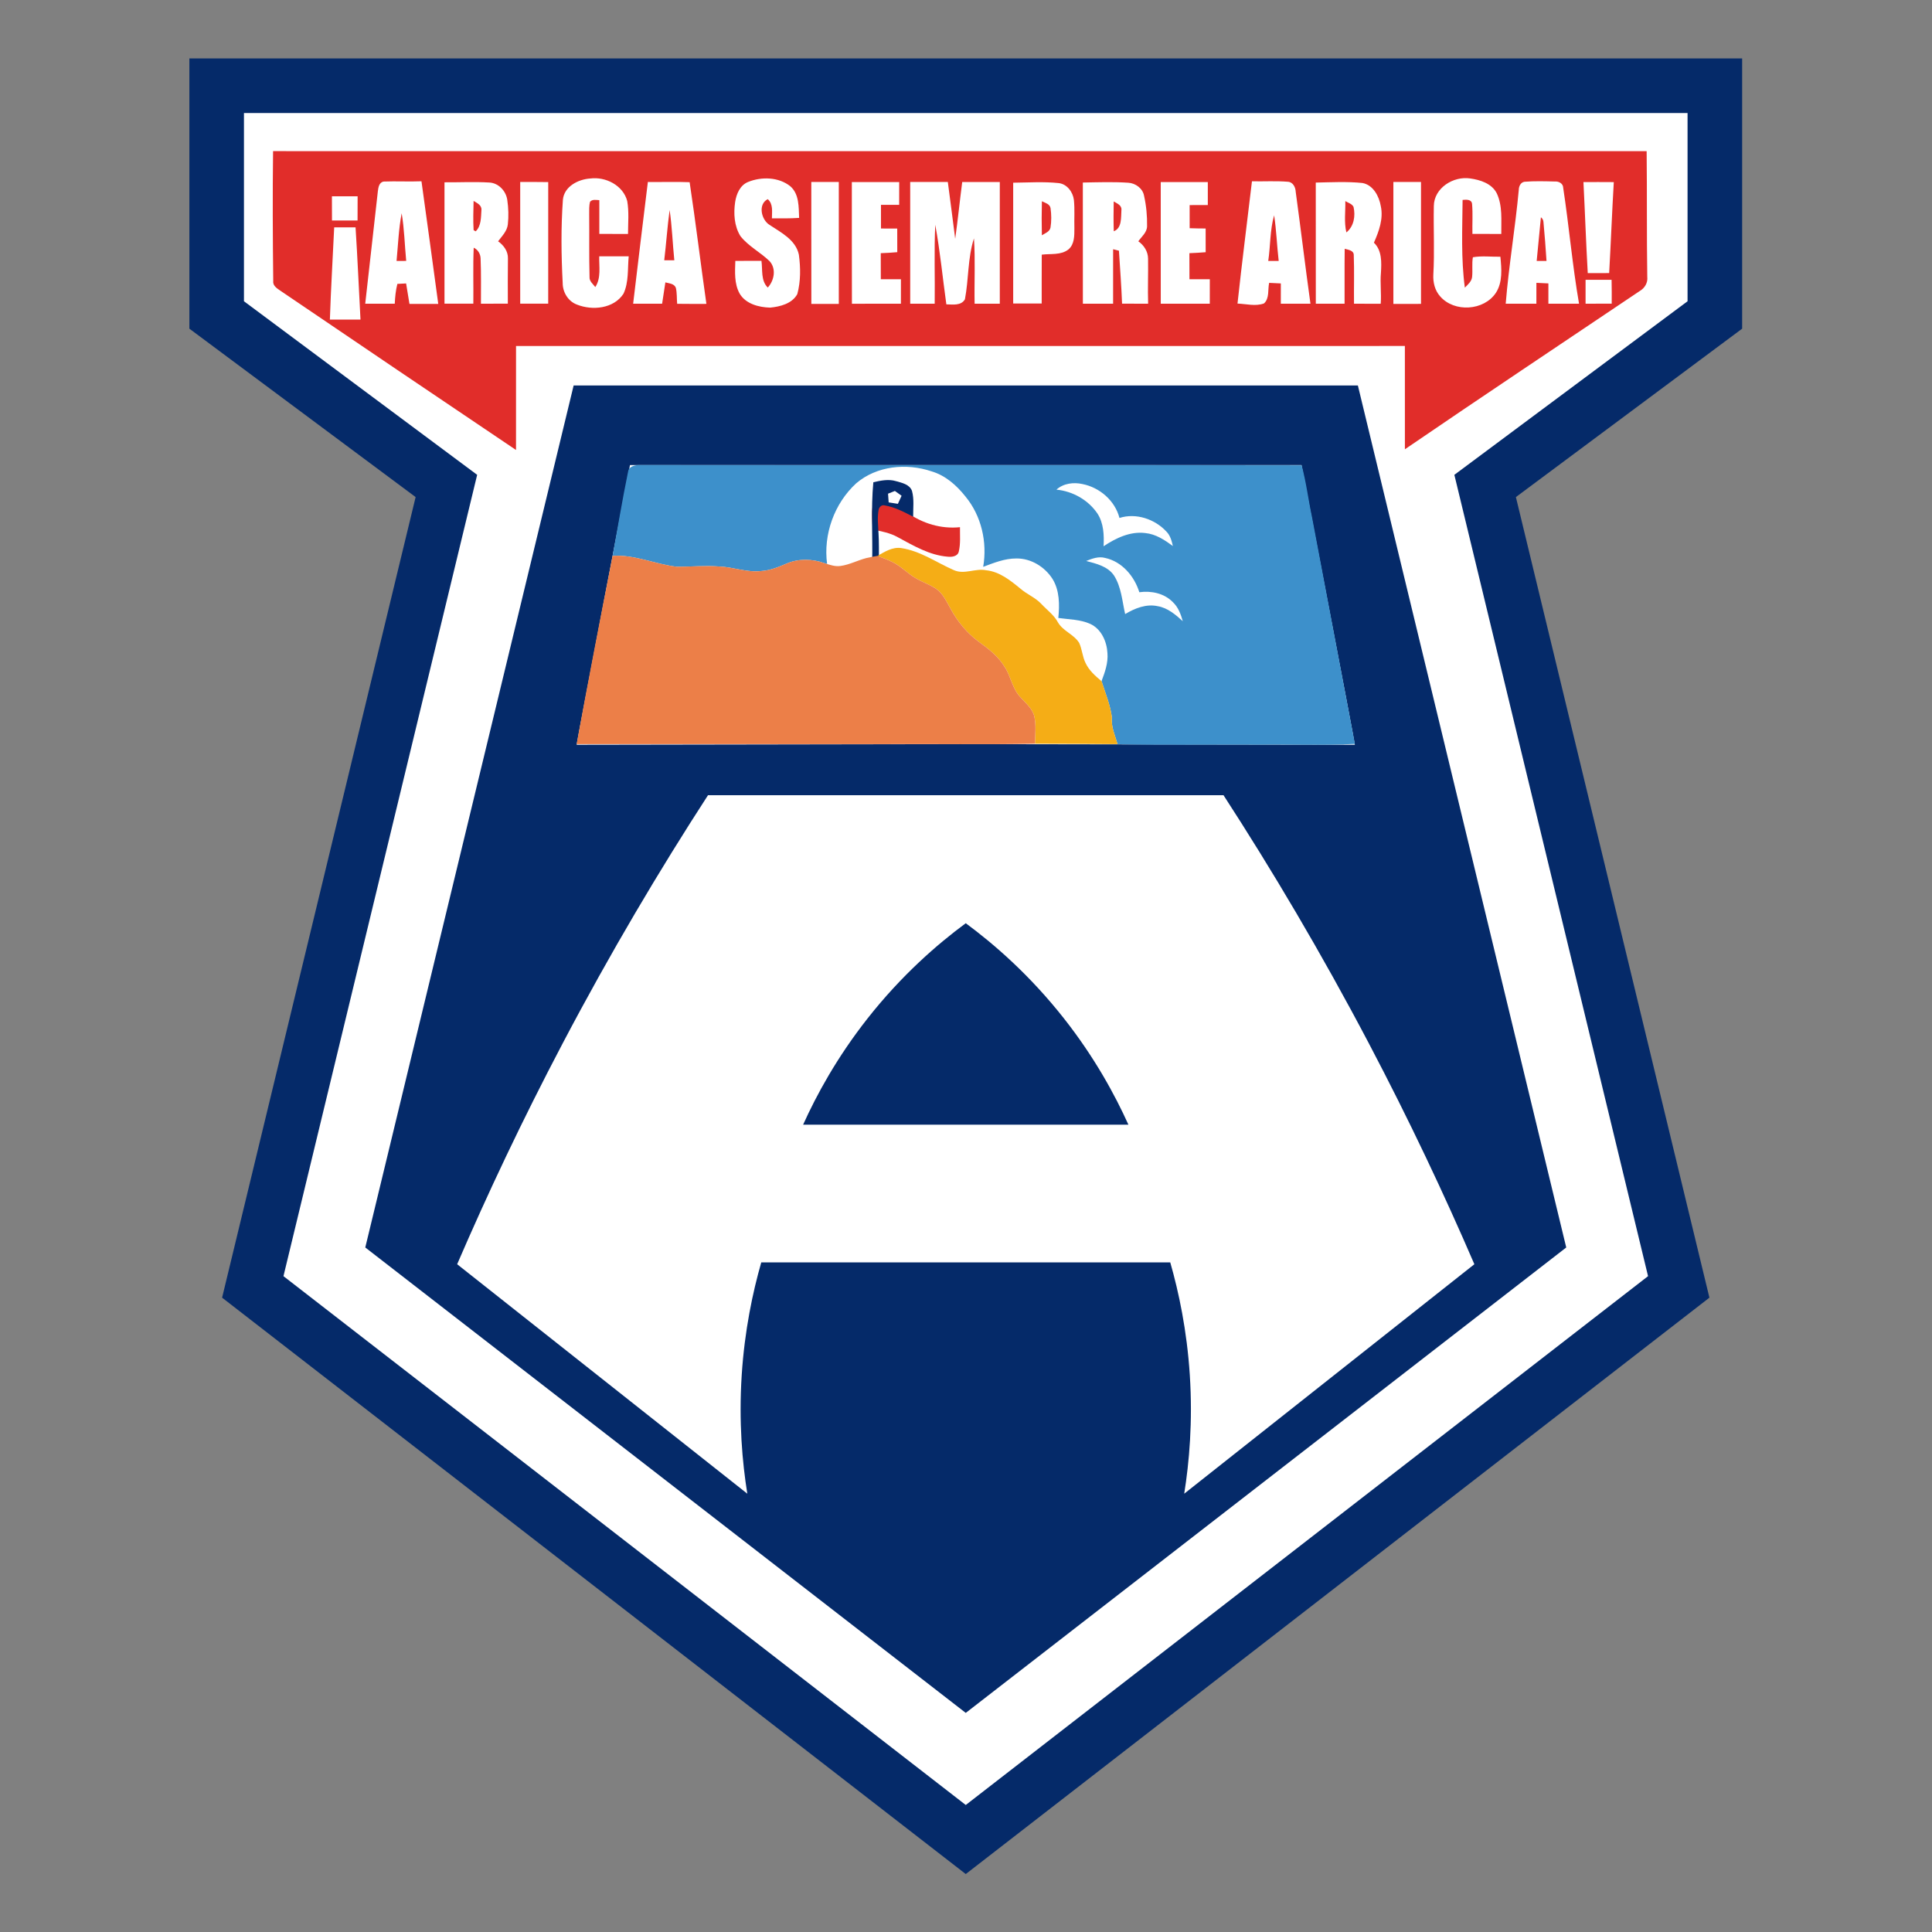 <?xml version="1.0" encoding="UTF-8" standalone="no"?>
<!-- Created with Inkscape (http://www.inkscape.org/) -->

<svg
   version="1.1"
   id="svg2"
   width="1440"
   height="1440"
   viewBox="0 0 1440 1440"
   sodipodi:docname="San Marcos Arica.ai"
   xmlns:inkscape="http://www.inkscape.org/namespaces/inkscape"
   xmlns:sodipodi="http://sodipodi.sourceforge.net/DTD/sodipodi-0.dtd"
   xmlns="http://www.w3.org/2000/svg"
   xmlns:svg="http://www.w3.org/2000/svg">
  <rect x="0" y="0" width="1440" height="1440" fill="#808080" stroke="none"/>
  <defs
     id="defs6">
    <clipPath
       clipPathUnits="userSpaceOnUse"
       id="clipPath28">
      <path
         d="M 0,1080 H 1080 V 0 H 0 Z"
         id="path26" />
    </clipPath>
  </defs>
  <sodipodi:namedview
     id="namedview4"
     pagecolor="#ffffff"
     bordercolor="#000000"
     borderopacity="0.25"
     inkscape:showpageshadow="2"
     inkscape:pageopacity="0.0"
     inkscape:pagecheckerboard="0"
     inkscape:deskcolor="#d1d1d1" />
  <g
     id="g8"
     inkscape:groupmode="layer"
     inkscape:label="San Marcos Arica"
     transform="matrix(1.333,0,0,-1.333,0,1440)">
    <g
       id="g10"
       transform="translate(974.115,1047.598)">
      <path
         d="m 0,0 h -434.115 -434.114 v -151.104 l 126.507,-94.159 -108.206,-447.647 415.813,-322.286 415.813,322.286 -108.206,447.647 L 0,-151.104 Z"
         style="fill:#052a69;fill-opacity:1;fill-rule:nonzero;stroke:none"
         id="path12" />
    </g>
    <g
       id="g14"
       transform="translate(158.497,366.713)">
      <path
         d="M 0,0 108.305,448.06 -22.088,545.113 V 650.361 H 785.094 V 545.113 L 654.701,448.06 763.006,0 381.503,-295.692 Z"
         style="fill:#ffffff;fill-opacity:1;fill-rule:nonzero;stroke:none"
         id="path16" />
    </g>
    <g
       id="g18"
       transform="translate(204.243,382.748)">
      <path
         d="M 0,0 116.504,481.979 H 555.01 L 671.513,0 335.757,-260.235 Z"
         style="fill:#052a69;fill-opacity:1;fill-rule:nonzero;stroke:none"
         id="path20" />
    </g>
    <g
       id="g22">
      <g
         id="g24"
         clip-path="url(#clipPath28)">
        <g
           id="g30"
           transform="translate(591.942,451.409)">
          <path
             d="m 0,0 v 0.001 h -44.665 -7.276 c 0,0 0,0 0,0 h -10e-4 c 0,0 0,0 0,0 H -59.218 -98.61 V 0 l -44.274,-0.001 c 7.519,16.662 18.871,37.58 35.972,59.322 19.16,24.357 39.153,41.633 54.97,53.321 h 10e-4 C -36.124,100.954 -16.131,83.678 3.028,59.321 20.13,37.579 31.482,16.661 39.001,-0.001 Z M 232.442,-78.028 C 215.563,-38.871 196.064,2.471 173.498,45.367 146.668,96.366 119.142,142.643 92.181,184.225 L 0,184.226 v 0 h -98.61 v 0 l -97.454,-0.001 c -26.961,-41.582 -54.488,-87.859 -81.317,-138.858 -22.566,-42.896 -42.065,-84.238 -58.945,-123.395 54.08,-42.768 108.16,-85.535 162.239,-128.301 -2.808,17.552 -4.816,40.15 -3.13,66.31 1.615,25.061 6.169,46.395 10.931,63.008 37.466,0.008 74.24,0.016 111.673,0.023 h 5.342 c 37.434,-0.007 74.208,-0.015 111.674,-0.023 4.762,-16.613 9.316,-37.947 10.931,-63.008 1.686,-26.16 -0.322,-48.758 -3.13,-66.31 54.079,42.766 108.159,85.533 162.238,128.301"
             style="fill:#ffffff;fill-opacity:1;fill-rule:nonzero;stroke:none"
             id="path32" />
        </g>
        <g
           id="g34"
           transform="translate(727.737,820.236)">
          <path
             d="m 0,0 h -187.737 -187.738 c 0,0 -29.756,-154.64 -29.834,-156.397 l 217.572,0.353 217.571,-0.353 C 29.756,-154.64 0,0 0,0"
             style="fill:#ffffff;fill-opacity:1;fill-rule:nonzero;stroke:none"
             id="path36" />
        </g>
        <g
           id="g38"
           transform="translate(487.98,797.366)">
          <path
             d="m 0,0 c 0.192,1.571 1.718,3.143 3.391,2.623 5.687,-0.939 10.898,-3.686 15.952,-6.343 8.512,-6.104 18.958,-9.247 29.449,-8.15 -0.078,-4.534 0.396,-9.169 -0.666,-13.623 -0.611,-2.758 -3.901,-3.132 -6.218,-2.872 -10.175,0.814 -19.129,6.162 -27.912,10.898 -4.308,2.442 -9.237,3.29 -14.007,4.319 C -0.192,-8.773 -0.78,-4.341 0,0"
             style="fill:#e12d2a;fill-opacity:1;fill-rule:nonzero;stroke:none"
             id="path40" />
        </g>
        <g
           id="g42"
           transform="translate(496.544,804.233)">
          <path
             d="M 0,0 C 0.113,-1.628 0.226,-3.245 0.35,-4.873 2.057,-5.155 3.776,-5.438 5.506,-5.675 6.184,-4.16 6.885,-2.657 7.574,-1.164 6.32,-0.26 5.076,0.633 3.832,1.526 2.544,1.017 1.266,0.508 0,0 m -8.219,6.399 c 4.115,0.927 8.422,1.865 12.594,0.633 3.312,-0.961 7.653,-1.786 9.01,-5.461 1.289,-4.702 0.611,-9.654 0.656,-14.47 -5.053,2.656 -10.265,5.404 -15.951,6.342 -1.674,0.52 -3.2,-1.051 -3.392,-2.623 -0.78,-4.341 -0.192,-8.773 -0.012,-13.148 0.306,-5.053 0.17,-10.129 0.215,-15.205 -1.266,-0.226 -2.532,-0.486 -3.776,-0.78 0.34,14.9 -0.746,29.868 0.656,44.712"
             style="fill:#052a69;fill-opacity:1;fill-rule:nonzero;stroke:none"
             id="path44" />
        </g>
        <g
           id="g46"
           transform="translate(607.339,766.604)">
          <path
             d="m 0,0 c 5.652,-1.504 12.085,-2.973 15.578,-8.162 4.081,-6.421 4.545,-14.278 6.207,-21.525 5.438,3.244 11.825,5.833 18.258,4.398 5.55,-0.95 9.914,-4.726 13.973,-8.377 -1.108,3.9 -2.567,7.891 -5.619,10.706 -4.793,4.917 -12.074,6.409 -18.687,5.482 C 26.951,-8.546 20.021,-0.328 10.593,1.696 6.952,2.702 3.346,1.345 0,0 M -16.63,39.885 C -7.507,39.002 1.153,34.119 6.308,26.499 9.79,21.107 10.05,14.448 9.722,8.23 c 6.863,4.568 14.912,8.468 23.39,7.371 5.812,-0.565 10.774,-3.877 15.353,-7.235 -0.656,2.883 -1.447,5.89 -3.595,8.06 -6.478,7.01 -16.992,10.571 -26.262,7.631 -2.498,9.644 -11.011,17.037 -20.677,18.948 -4.974,1.13 -10.672,0.407 -14.561,-3.12 m -239.498,10.14 c 0.475,3.041 4.206,3.708 6.772,3.595 123.271,-0.158 246.541,0.113 369.812,-0.135 2.622,-9.474 3.753,-19.422 5.822,-29.066 7.993,-42.235 15.962,-84.471 23.955,-126.707 -17.873,-0.927 -35.803,-0.17 -53.688,-0.418 -26.341,0.192 -52.704,-0.374 -79.022,0.294 -1.368,4.906 -3.697,9.654 -3.132,14.888 -0.904,6.998 -3.663,13.623 -5.81,20.327 1.888,4.985 3.753,10.186 3.312,15.612 -0.328,6.512 -3.414,13.532 -9.598,16.392 -5.596,2.533 -11.893,2.476 -17.873,3.324 0.723,7.371 0.757,15.398 -3.29,21.898 -4.33,6.749 -12.063,11.486 -20.18,11.373 -6.477,0.034 -12.571,-2.453 -18.54,-4.68 2.363,13.792 -0.984,28.579 -9.982,39.409 -4.929,6.207 -11.147,11.701 -18.891,13.984 -13.996,4.704 -30.558,3.132 -42.078,-6.635 -12.311,-11.283 -18.529,-28.591 -16.324,-45.164 l -1.47,0.463 c -6.749,2.408 -14.391,2.657 -21.061,-0.181 -4.556,-1.944 -9.203,-3.889 -14.199,-4.216 -8.016,-0.973 -15.703,2.249 -23.651,2.532 -7.925,0.61 -15.849,-0.192 -23.763,-0.124 -12.04,1.379 -23.458,6.862 -35.792,6.082 2.883,15.714 5.438,31.507 8.671,47.153"
             style="fill:#3d90cb;fill-opacity:1;fill-rule:nonzero;stroke:none"
             id="path48" />
        </g>
        <g
           id="g50"
           transform="translate(490.625,769.453)">
          <path
             d="m 0,0 c 4.047,2.284 8.343,5.076 13.249,4.375 10.74,-1.594 19.739,-8.094 29.484,-12.345 5.856,-2.634 11.984,1.165 17.998,-0.068 7.529,-0.757 13.589,-5.675 19.23,-10.299 3.662,-3.188 8.388,-4.974 11.712,-8.569 3.109,-3.369 6.986,-6.071 9.202,-10.186 2.815,-4.985 8.965,-6.737 11.938,-11.599 1.639,-3.572 1.775,-7.665 3.55,-11.203 1.944,-4.172 5.461,-7.269 8.931,-10.152 2.148,-6.704 4.907,-13.329 5.811,-20.327 -0.566,-5.234 1.763,-9.982 3.131,-14.888 -15.386,0.113 -30.772,0.237 -46.158,0.226 0.09,5.098 0.746,10.287 -0.373,15.307 -1.074,4.397 -4.771,7.326 -7.643,10.559 -4.623,4.691 -5.358,11.599 -8.874,16.968 -3.493,5.845 -8.908,10.13 -14.357,14.042 -6.761,4.906 -12.142,11.519 -16.088,18.845 -2.261,3.991 -4.239,8.49 -8.218,11.079 -3.561,2.318 -7.643,3.64 -11.271,5.833 C 16.833,-9.858 13.34,-5.958 8.761,-3.651 5.935,-2.227 2.973,-1.074 0,0"
             style="fill:#f5ad16;fill-opacity:1;fill-rule:nonzero;stroke:none"
             id="path52" />
        </g>
        <g
           id="g54"
           transform="translate(342.54,769.476)">
          <path
             d="m 0,0 c 12.334,0.78 23.752,-4.703 35.792,-6.082 7.913,-0.068 15.838,0.735 23.763,0.124 7.947,-0.282 15.635,-3.505 23.65,-2.532 4.997,0.328 9.643,2.272 14.199,4.217 6.67,2.837 14.313,2.588 21.062,0.181 2.905,-0.916 5.912,-2.035 9.01,-1.56 5.008,0.689 9.53,3.154 14.391,4.409 1.244,0.294 2.51,0.554 3.776,0.779 0.611,0.114 1.832,0.328 2.442,0.441 2.973,-1.073 5.935,-2.227 8.761,-3.651 4.579,-2.306 8.072,-6.207 12.493,-8.75 3.628,-2.193 7.71,-3.516 11.271,-5.834 3.979,-2.588 5.957,-7.088 8.218,-11.079 3.946,-7.325 9.327,-13.939 16.088,-18.845 5.449,-3.912 10.864,-8.196 14.357,-14.041 3.516,-5.37 4.251,-12.277 8.874,-16.969 2.872,-3.233 6.569,-6.161 7.643,-10.559 1.119,-5.02 0.463,-10.208 0.373,-15.307 -27.969,-0.52 -55.972,-0.079 -83.952,-0.226 -57.441,0.011 -114.882,-0.011 -172.323,0.011 C -13.725,-70.125 -6.93,-35.046 0,0"
             style="fill:#ec7f48;fill-opacity:1;fill-rule:nonzero;stroke:none"
             id="path56" />
        </g>
        <g
           id="g58"
           transform="translate(886.564,923.83)">
          <path
             d="m 0,0 c -0.011,-4.454 -0.011,-8.908 0,-13.374 4.872,0 9.745,-0.011 14.617,0.023 C 14.64,-8.897 14.651,-4.443 14.549,0 9.7,0 4.85,-0.011 0,0 m -699.705,29.303 c -0.792,-17.184 -1.843,-34.356 -2.408,-51.551 h 17.116 c -0.927,17.195 -1.651,34.401 -2.759,51.573 -3.979,-0.045 -7.958,-0.045 -11.949,-0.022 m -1.266,17.387 c -0.012,-4.522 -0.012,-9.033 0.034,-13.555 4.759,0.011 9.53,0.011 14.3,0 0.046,4.522 0.034,9.033 0.034,13.555 z M -1.187,54.638 C -0.317,37.669 0.249,20.688 1.221,3.719 5.212,3.742 9.202,3.731 13.193,3.753 14.154,20.7 14.787,37.669 15.782,54.615 10.118,54.671 4.465,54.649 -1.187,54.638 M -37.33,50.432 c -1.955,-21.322 -5.595,-42.462 -7.325,-63.806 5.709,0 11.429,0 17.15,-0.011 0.011,3.9 0.011,7.789 0.011,11.689 2.227,-0.113 4.465,-0.226 6.704,-0.327 -0.023,-3.788 -0.023,-7.564 0,-11.339 5.709,-0.023 11.418,-0.023 17.138,0 -3.719,21.468 -5.573,43.23 -8.852,64.766 -0.022,2.442 -2.464,3.719 -4.635,3.55 -5.675,0.136 -11.384,0.316 -17.037,-0.136 -2.102,-0.35 -3.097,-2.464 -3.154,-4.386 m -70.136,4.262 v -68.181 c 5.144,0 10.299,0 15.454,0.011 -0.012,22.723 -0.012,45.447 0,68.159 -5.155,0.011 -10.31,0.011 -15.454,0.011 m -43.389,-0.339 c 0.034,-22.576 0,-45.152 0.023,-67.717 5.358,-0.023 10.717,-0.012 16.087,-0.012 0.045,10.243 -0.079,20.474 0.068,30.716 1.966,-0.588 5.155,-0.87 5.064,-3.606 0.35,-9.033 0.023,-18.077 0.136,-27.11 4.974,0 9.959,0.012 14.934,-0.045 0.452,5.777 -0.407,11.565 0.124,17.331 0.351,5.776 0.611,12.503 -3.923,16.833 2.815,6.387 5.381,13.385 3.844,20.462 -0.972,5.539 -4.239,11.791 -10.254,12.91 -8.671,0.893 -17.409,0.407 -26.103,0.238 m -35.679,0.712 c -2.69,-22.791 -5.619,-45.559 -8.083,-68.373 4.884,-0.17 10.095,-1.673 14.821,0.091 3.143,2.837 2.035,7.71 2.871,11.497 2.16,-0.102 4.341,-0.215 6.535,-0.317 -0.023,-3.776 -0.023,-7.563 -0.011,-11.339 h 16.573 c -2.894,20.835 -5.393,41.727 -8.242,62.562 -0.09,2.51 -1.503,5.404 -4.295,5.619 -6.716,0.554 -13.454,0.113 -20.169,0.26 m -51.008,-0.418 c 0,-22.678 0,-45.345 0.011,-68.023 h 27.415 c 0.011,4.556 0,9.124 0.011,13.679 -3.798,0.012 -7.597,0.012 -11.384,0.012 -0.045,4.861 -0.023,9.711 -0.034,14.561 3.03,0.113 6.071,0.294 9.101,0.542 -0.023,4.42 -0.023,8.841 -0.012,13.261 -2.996,0.011 -5.969,0.045 -8.942,0.158 -0.023,4.319 -0.011,8.626 -0.011,12.933 3.38,0 6.771,0 10.163,0.012 v 12.865 z m -43.559,-0.272 c 0.023,-22.576 0,-45.163 0.023,-67.751 h 16.901 c 0.023,10.152 -0.011,20.304 0.011,30.467 0.814,-0.203 2.431,-0.621 3.245,-0.825 0.633,-9.869 1.379,-19.727 1.752,-29.619 4.85,-0.034 9.711,-0.023 14.572,-0.023 -0.26,8.4 0.102,16.811 -0.034,25.21 -0.034,3.968 -2.261,7.45 -5.449,9.689 1.854,2.623 4.85,4.94 4.895,8.411 0.102,5.709 -0.429,11.463 -1.684,17.037 -0.712,4.115 -4.76,7.043 -8.784,7.291 -8.467,0.577 -16.969,0.26 -25.448,0.113 m -38.946,-0.09 c -0.011,-22.508 -0.011,-45.028 0,-67.548 h 15.94 c 0.023,9.112 -0.034,18.213 0.034,27.313 4.986,0.645 10.751,-0.407 14.957,2.951 3.369,2.871 3.29,7.71 3.29,11.757 -0.159,5.291 0.271,10.604 -0.272,15.873 -0.542,4.465 -3.844,8.919 -8.546,9.439 -8.434,0.882 -16.935,0.294 -25.403,0.215 m -90.214,0.351 c 0.034,-22.679 -0.045,-45.357 0.045,-68.034 9.123,0.045 18.258,0.011 27.392,0.022 0.023,4.556 0.012,9.124 0.012,13.691 h -11.249 c -0.034,4.85 -0.023,9.699 -0.034,14.561 3.086,0.101 6.161,0.294 9.236,0.565 -0.034,4.409 -0.034,8.818 -0.022,13.215 -3.03,0.012 -6.06,0.012 -9.09,0.012 v 13.227 c 3.392,0.011 6.783,0.011 10.175,0.011 0,4.251 0,8.49 0.011,12.741 -8.829,0 -17.659,0 -26.476,-0.011 m -22.667,0.045 c 0.023,-22.724 -0.011,-45.447 0.023,-68.17 5.11,0.011 10.231,0 15.352,0 v 68.17 c -5.133,0.011 -10.254,0.011 -15.375,0 m -91.39,0 c -2.736,-22.678 -5.585,-45.356 -8.23,-68.057 5.392,0 10.796,0 16.2,-0.011 0.61,3.979 1.221,7.958 1.82,11.938 2.08,-0.599 4.963,-0.644 5.867,-3.064 0.679,-2.916 0.464,-5.958 0.724,-8.919 5.449,-0.079 10.898,-0.057 16.347,-0.046 -3.233,22.667 -5.958,45.413 -9.372,68.046 -7.778,0.316 -15.578,0.011 -23.356,0.113 m -71.38,0 c 0.011,-22.678 0.022,-45.356 0,-68.034 5.222,-0.034 10.434,-0.034 15.657,0 0.023,22.655 0,45.322 0.011,67.977 -5.223,0.091 -10.446,0.068 -15.668,0.057 m -42.338,-0.181 c 0,-22.622 -0.011,-45.243 0,-67.864 5.381,-0.023 10.762,-0.012 16.132,0 0.125,10.434 -0.237,20.869 0.204,31.303 2.34,-1.051 3.776,-3.459 3.855,-5.992 0.362,-8.433 0.169,-16.889 0.192,-25.323 5.008,0 10.028,-0.011 15.036,0.023 -0.079,8.422 0,16.844 0.056,25.278 0.113,4.013 -2.351,7.359 -5.494,9.598 2.159,2.883 5.02,5.664 5.438,9.428 0.509,4.579 0.35,9.225 -0.317,13.77 -0.735,4.997 -4.962,9.474 -10.163,9.666 -8.309,0.497 -16.63,0.045 -24.939,0.113 m -37.261,-5.065 c -2.341,-20.937 -4.681,-41.874 -7.055,-62.811 h 16.517 c 0.169,3.731 0.531,7.45 1.458,11.079 1.617,0.102 3.256,0.181 4.884,0.249 0.656,-3.81 1.277,-7.631 1.877,-11.452 5.369,0.022 10.728,0.011 16.098,0.011 -3.12,22.859 -6.184,45.718 -9.383,68.566 -7.021,-0.294 -14.052,0.124 -21.073,-0.147 -2.656,-0.385 -3.052,-3.347 -3.323,-5.495 m 297.662,5.246 c 0.023,-22.69 0,-45.368 0.011,-68.057 h 13.691 c 0.203,14.708 -0.385,29.439 0.316,44.124 2.702,-14.708 4.127,-29.665 6.196,-44.486 3.561,-0.068 8.252,-0.893 10.389,2.815 2.148,11.238 1.526,23.153 5.054,34.085 0.802,-12.153 0.135,-24.362 0.361,-36.538 h 14.086 c 0.012,22.678 0.012,45.345 0,68.023 h -21.016 c -1.368,-10.571 -2.442,-21.175 -3.923,-31.722 -1.402,10.581 -2.668,21.185 -4.126,31.767 -7.009,-0.011 -14.018,0 -21.039,-0.011 m -90.576,0.034 c -4.534,-1.787 -6.58,-6.67 -7.292,-11.158 -0.95,-6.422 -0.565,-13.476 2.939,-19.129 4.477,-5.72 11.204,-9.021 16.336,-14.052 3.81,-4.228 2.589,-10.785 -1.04,-14.73 -3.979,3.877 -2.826,9.914 -3.538,14.933 -4.873,0 -9.734,0.023 -14.607,-0.033 -0.191,-6.117 -0.666,-12.696 2.397,-18.247 3.414,-5.822 10.774,-7.71 17.082,-7.868 5.607,0.531 12.3,2.238 15.183,7.575 1.933,7.122 1.854,14.753 0.871,22.033 -1.776,8.309 -9.96,12.379 -16.427,16.664 -4.624,2.894 -6.568,11.542 -0.983,14.379 3.142,-2.735 2.34,-7.02 2.34,-10.717 5.064,-0.022 10.152,-0.124 15.217,0.238 -0.283,6.093 0.101,13.362 -4.997,17.738 -6.512,5.144 -16.008,5.392 -23.481,2.374 M -84.845,41.252 c -0.26,-12.808 0.452,-25.651 -0.282,-38.448 -0.215,-4.296 0.881,-8.796 3.798,-12.051 7.925,-9.146 24.532,-8.118 31.213,2.001 3.821,5.969 3.132,13.407 2.487,20.134 -5.121,-0.079 -10.332,0.599 -15.386,-0.283 -0.622,-3.617 -0.045,-7.314 -0.418,-10.954 -0.26,-2.601 -2.385,-4.296 -4.07,-6.048 -2.182,16.256 -1.401,32.705 -1.255,49.052 1.979,0.192 5.088,0.441 5.302,-2.306 0.475,-5.551 0.057,-11.136 0.193,-16.698 5.381,0 10.762,0 16.143,-0.011 -0.113,7.62 0.825,15.737 -2.589,22.825 -2.815,5.415 -9.19,7.405 -14.832,8.207 -9.372,1.402 -20.191,-5.324 -20.304,-15.42 m -486.977,3.471 c -1.108,-15.477 -0.927,-31.055 -0.113,-46.543 -0.012,-5.132 3.041,-10.197 7.925,-12.029 8.659,-3.482 20.631,-2.317 26.069,6.06 3.03,6.478 2.25,13.939 2.917,20.903 h -16.483 c -0.147,-5.754 1.153,-12.04 -2.193,-17.184 -1.3,1.741 -3.403,3.256 -3.222,5.664 -0.316,11.701 -0.068,23.402 -0.192,35.091 0.034,2.329 -0.136,4.703 0.497,6.975 1.334,1.493 3.426,0.927 5.167,0.871 v -18.88 c 5.347,-0.011 10.694,0 16.042,-0.011 0.011,6.127 0.622,12.334 -0.441,18.404 -2.307,8.762 -12.086,13.736 -20.711,12.594 -6.727,-0.452 -14.584,-4.465 -15.262,-11.915 M -733.88,71.934 c 256.014,-0.022 512.018,0 768.032,-0.011 0.26,-23.424 -0.011,-46.871 0.351,-70.295 0.384,-3.301 -1.447,-6.319 -4.251,-7.936 -43.784,-29.45 -87.705,-58.685 -131.275,-88.462 -0.022,19.252 0,38.505 -0.01,57.757 -165.665,-0.011 -331.33,-0.011 -496.994,-0.011 0,-19.377 0.022,-38.754 -0.011,-58.142 -44.079,29.687 -88.135,59.408 -132.089,89.287 -1.798,1.221 -3.991,2.725 -3.663,5.224 -0.271,24.192 -0.395,48.397 -0.09,72.589"
             style="fill:#e12d2a;fill-opacity:1;fill-rule:nonzero;stroke:none"
             id="path60" />
        </g>
        <g
           id="g62"
           transform="translate(264.807,967.92)">
          <path
             d="M 0,0 C 1.9,-1.176 4.567,-2.306 4.387,-5.008 4.115,-9.067 4.33,-13.973 1.176,-17.003 l -1.165,0.667 C -0.328,-10.898 -0.113,-5.437 0,0"
             style="fill:#e12d2a;fill-opacity:1;fill-rule:nonzero;stroke:none"
             id="path64" />
        </g>
        <g
           id="g66"
           transform="translate(582.57,967.739)">
          <path
             d="M 0,0 C 1.797,-0.916 4.455,-1.481 4.839,-3.855 5.348,-7.45 5.393,-11.169 4.805,-14.753 4.296,-17.093 1.775,-17.896 -0.011,-19.015 -0.158,-12.684 -0.169,-6.331 0,0"
             style="fill:#e12d2a;fill-opacity:1;fill-rule:nonzero;stroke:none"
             id="path68" />
        </g>
        <g
           id="g70"
           transform="translate(622.726,967.626)">
          <path
             d="M 0,0 C 1.854,-1.108 4.624,-2.125 4.307,-4.827 4.036,-8.863 4.68,-14.945 0.034,-16.663 -0.147,-11.113 -0.113,-5.551 0,0"
             style="fill:#e12d2a;fill-opacity:1;fill-rule:nonzero;stroke:none"
             id="path72" />
        </g>
        <g
           id="g74"
           transform="translate(752.226,967.829)">
          <path
             d="M 0,0 C 1.549,-0.972 3.708,-1.47 4.601,-3.234 5.743,-8.31 4.861,-14.075 0.599,-17.523 -0.78,-11.791 0.147,-5.822 0,0"
             style="fill:#e12d2a;fill-opacity:1;fill-rule:nonzero;stroke:none"
             id="path76" />
        </g>
        <g
           id="g78"
           transform="translate(371.403,934.739)">
          <path
             d="M 0,0 C 1.131,9.361 1.741,18.778 3.019,28.116 4.375,18.8 4.692,9.361 5.641,0 Z"
             style="fill:#e12d2a;fill-opacity:1;fill-rule:nonzero;stroke:none"
             id="path80" />
        </g>
        <g
           id="g82"
           transform="translate(224.595,961.035)">
          <path
             d="M 0,0 C 1.492,-8.795 1.673,-17.783 2.532,-26.657 0.735,-26.668 -1.062,-26.668 -2.86,-26.668 -2.012,-17.772 -1.695,-8.784 0,0"
             style="fill:#e12d2a;fill-opacity:1;fill-rule:nonzero;stroke:none"
             id="path84" />
        </g>
        <g
           id="g86"
           transform="translate(709.131,934.366)">
          <path
             d="M 0,0 C 1.266,8.467 0.938,17.274 3.29,25.527 4.59,17.07 4.85,8.501 5.845,0 Z"
             style="fill:#e12d2a;fill-opacity:1;fill-rule:nonzero;stroke:none"
             id="path88" />
        </g>
        <g
           id="g90"
           transform="translate(861.591,958.785)">
          <path
             d="M 0,0 C 0.87,-0.667 1.345,-1.537 1.424,-2.611 2.091,-9.869 2.679,-17.138 3.131,-24.419 H -2.363 C -1.583,-16.279 -0.791,-8.139 0,0"
             style="fill:#e12d2a;fill-opacity:1;fill-rule:nonzero;stroke:none"
             id="path92" />
        </g>
      </g>
    </g>
  </g>
</svg>
